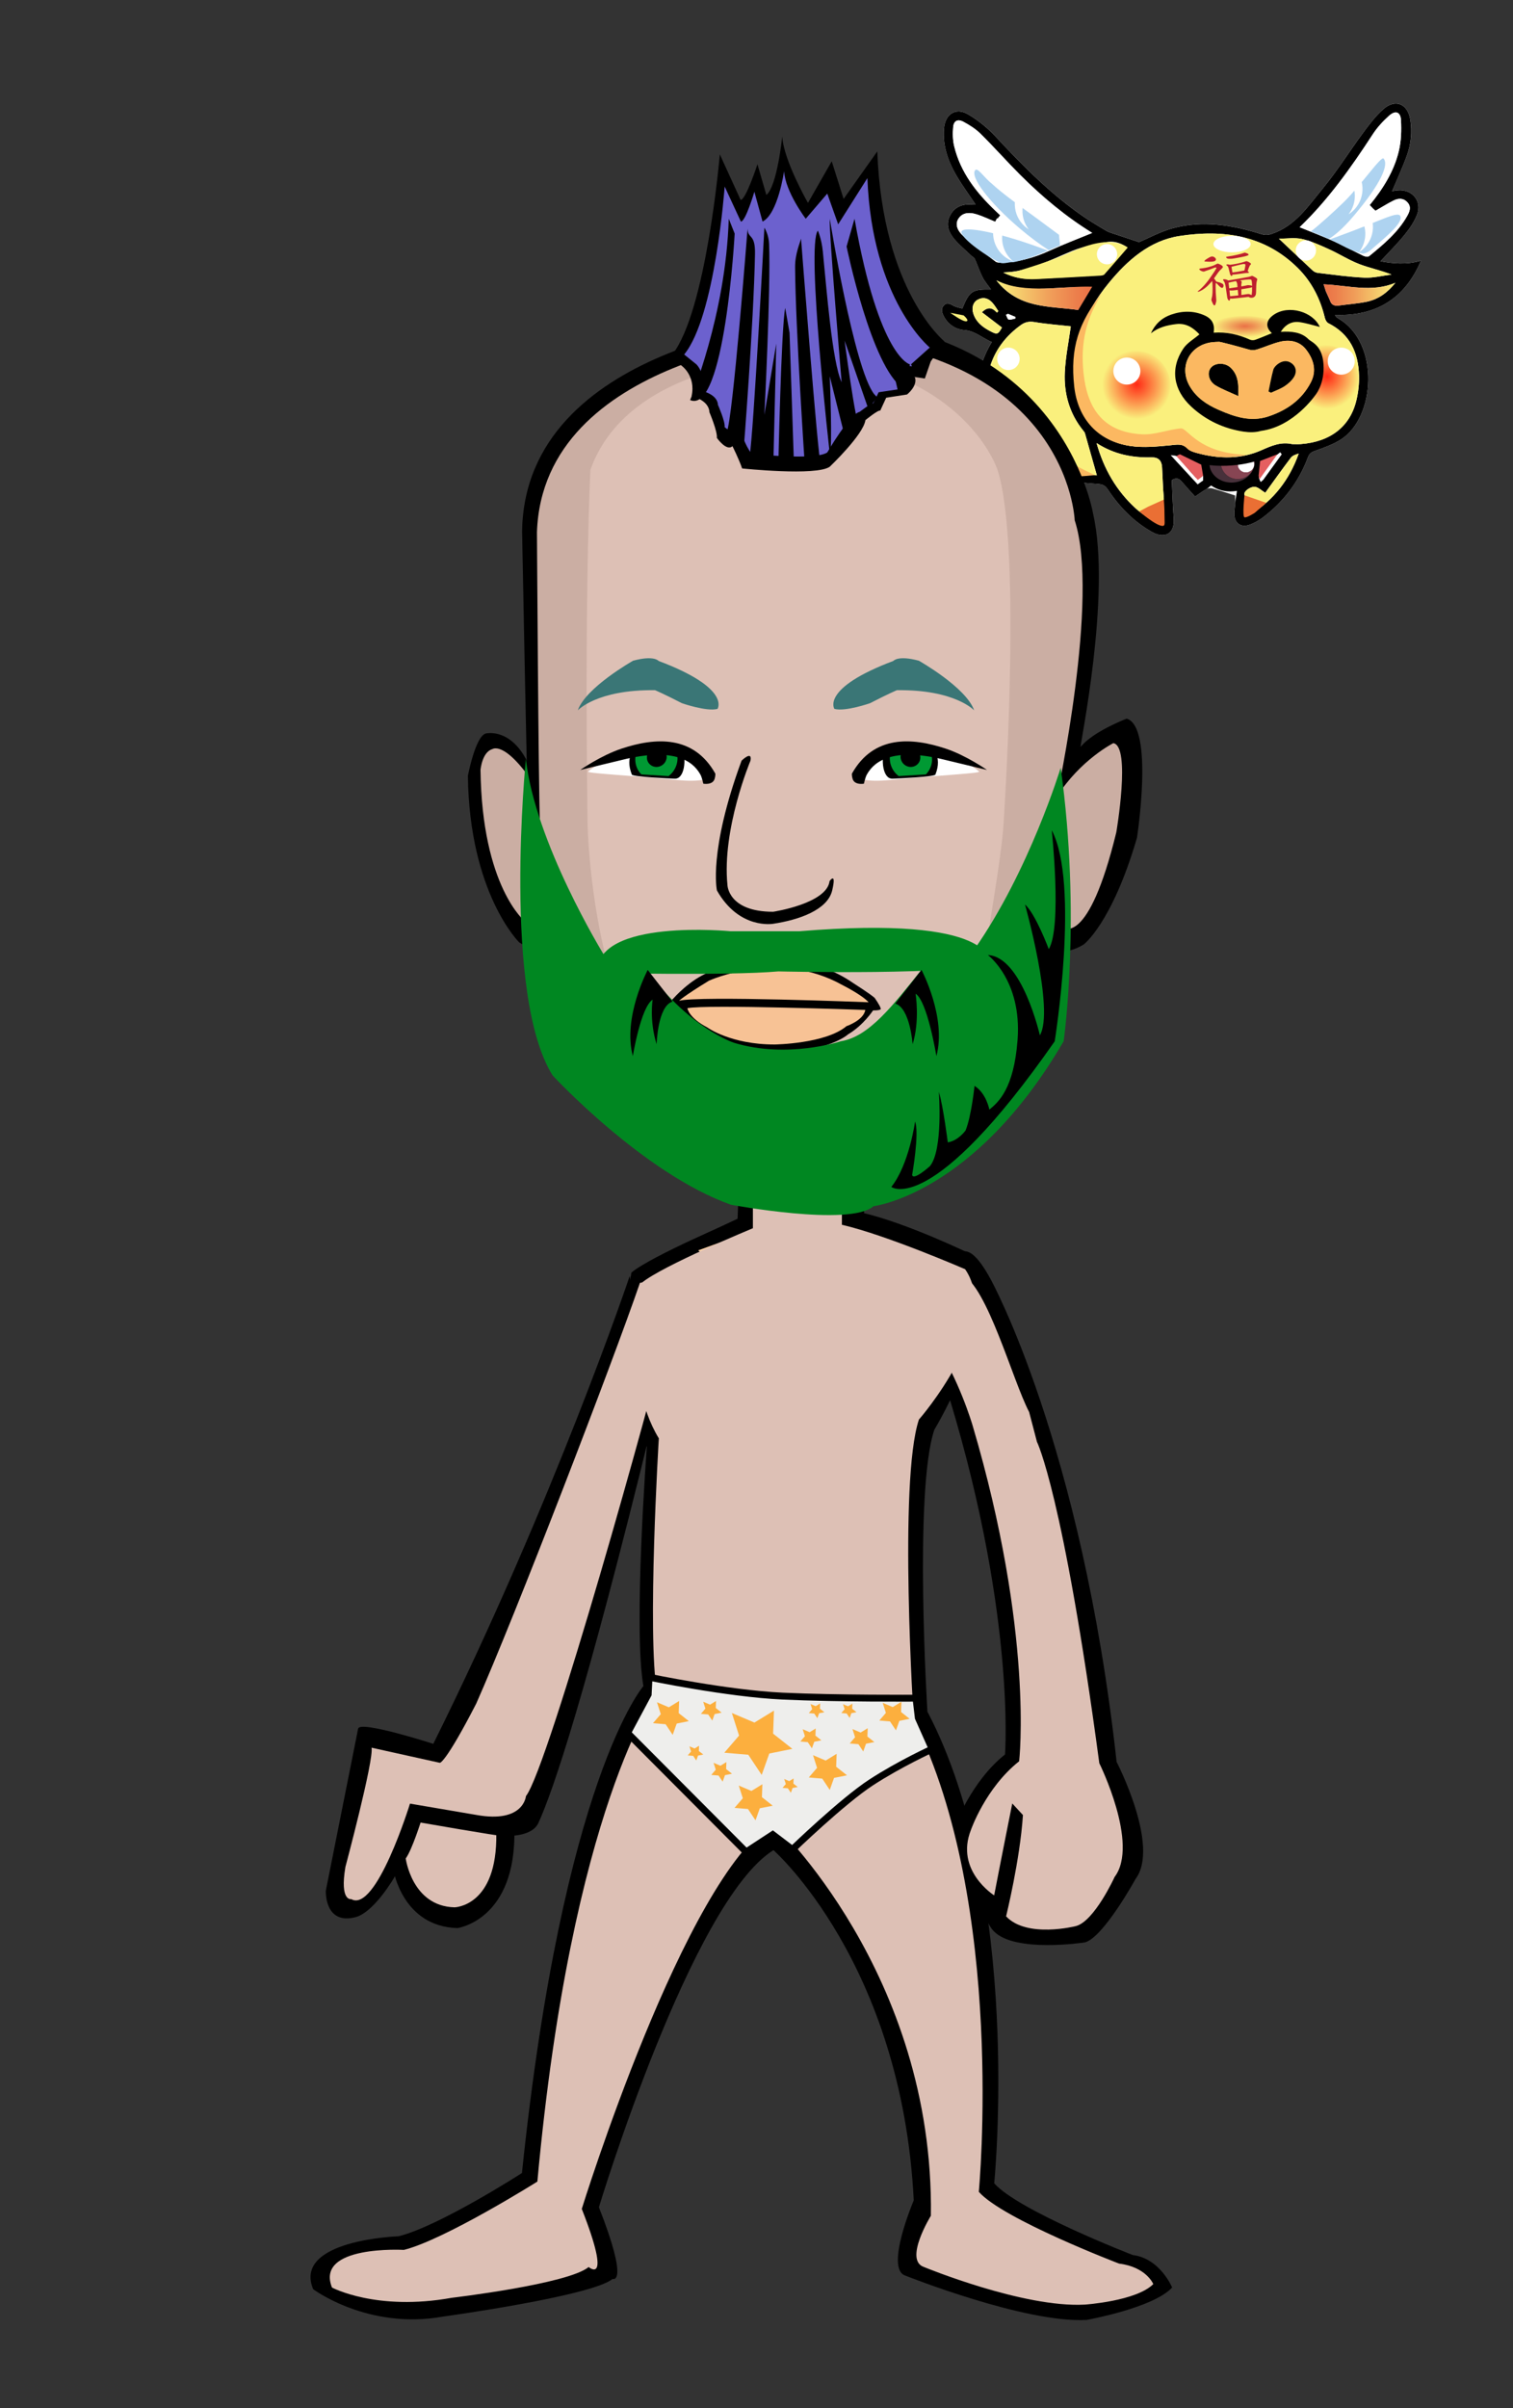 <?xml version="1.0" encoding="utf-8"?><!DOCTYPE svg PUBLIC "-//W3C//DTD SVG 1.1//EN" "http://www.w3.org/Graphics/SVG/1.1/DTD/svg11.dtd"><svg version="1.1" id="Layer_1" xmlns="http://www.w3.org/2000/svg" xmlns:xlink="http://www.w3.org/1999/xlink" x="0px" y="0px"  width="220px" height="350px" viewBox="0 0 220 350" enable-background="new 0 0 220 350" xml:space="preserve"><rect x="0" y="0" width="220" height="350" fill="#333333" stroke="none"/><g xmlns="http://www.w3.org/2000/svg" transform="translate(0, 60)" id="FullBodyTranslator"><g id='palm'><g id="Palm">
	<path d="M60.195,204.737c0,0-1.771,5.541-2.971,7.102c0,0,1.301,8.159,9.291,8.389c0,0,8.568-1.139,8.278-14.379L60.195,204.737z"
		/>
	<path fill="#DDC0B5" d="M61.314,204.397c0,0-1.39,4.461-2.319,5.711c0,0,0.909,6.949,7.101,7.1c0,0,6.239-0.1,6.069-10.74
		L61.314,204.397z"/>
</g></g><g xmlns="http://www.w3.org/2000/svg" transform="translate(-10,10)" id="HeldTranslator"><g id='held'><g id="FlapPig">
	<g>
		<path fill="#FFFFFF" d="M189.591,2.01c0,0.251,0.015,0.714-0.005,1.176c-0.019,0.47-0.096,0.936-0.11,1.404
			c-0.044,1.374,0.904,2.137,2.194,1.684c0.695-0.246,1.374-0.624,1.963-1.071c3.012-2.291,5.229-5.199,6.555-8.752
			c0.212-0.569,0.56-0.759,1.114-0.956c1.259-0.443,2.548-0.91,3.665-1.617c5.036-3.194,5.715-14.012-0.333-17.58
			c-0.146-0.084-0.275-0.198-0.414-0.301c-0.023-0.076-0.046-0.152-0.07-0.228c5.918,0.181,10.1-2.32,12.473-7.885
			c-2.106,0.63-4.091,0.428-5.891,0.085c1.161-1.261,2.407-2.499,3.511-3.851c0.721-0.885,1.399-1.874,1.806-2.93
			c0.754-1.954-0.695-3.703-2.78-3.53c-0.318,0.027-0.635,0.092-0.848,0.124c0.727-1.735,1.521-3.433,2.149-5.187
			c0.596-1.665,0.774-3.414,0.497-5.184c-0.363-2.319-2.145-3.099-3.902-1.567c-1.116,0.973-2.034,2.198-2.922,3.398
			c-1.992,2.693-3.77,5.557-5.896,8.133c-2.118,2.569-4.006,5.484-7.46,6.625c-0.562,0.187-0.961,0.185-1.479,0.023
			c-4.24-1.325-8.551-2.04-12.924-0.842c-1.757,0.484-3.398,1.389-4.864,2.006c-1.403-0.465-2.719-0.896-4.032-1.338
			c-0.234-0.08-0.475-0.162-0.687-0.287c-1.048-0.632-2.108-1.239-3.118-1.924c-4.885-3.317-9.006-7.47-13.001-11.78
			c-1.153-1.243-2.522-2.363-3.979-3.227c-1.808-1.074-3.361-0.09-3.543,2.024c-0.217,2.54,0.604,4.825,1.866,6.958
			c0.836,1.408,1.812,2.734,2.722,4.098c-0.01,0.008-0.033,0.034-0.056,0.034c-0.124-0.001-0.249-0.007-0.373-0.019
			c-1.438-0.129-2.629,0.301-3.3,1.646c-0.652,1.305-0.14,2.472,0.714,3.458c0.733,0.846,1.609,1.571,2.423,2.348
			c0.157,0.15,0.396,0.254,0.478,0.435c0.393,0.883,0.695,1.813,1.132,2.674c0.311,0.617,0.788,1.153,1.233,1.788
			c-2.734-0.053-3.116,0.202-4.179,2.763c-0.4-0.116-0.839-0.183-1.216-0.373c-0.481-0.242-0.938-0.624-1.434-0.114
			c-0.505,0.521-0.306,1.109-0.016,1.652c0.63,1.168,1.702,1.865,2.938,1.96c1.579,0.122,2.639,1.163,4.017,1.747
			c-1.544,2.584-2.296,5.343-2.176,8.277c0.268,6.496,3.052,11.987,7.003,16.973c0.611,0.774,1.476,1.216,2.5,0.913
			c1.039-0.308,1.571-1.128,1.745-2.141c0.225-1.312,0.367-2.641,0.541-3.931c1.986,0.19,3.94,0.405,5.9,0.548
			c0.619,0.044,0.991,0.234,1.35,0.772c1.687,2.537,3.769,4.694,6.442,6.199c1.634,0.919,3.354,0.487,3.15-2.022
			c-0.146-1.84-0.189-3.688-0.278-5.507c0.593-0.398,1.024-0.295,1.438,0.192c0.628,0.738,1.29,1.446,1.948,2.18
			c0.689-0.458,1.162-0.822,1.681-1.1c0.229-0.12,0.57-0.152,0.82-0.082C187.338,1.281,188.388,1.633,189.591,2.01z"/>
		<path fill-rule="evenodd" clip-rule="evenodd" d="M189.862,1.313c-1.203-0.377-2.261-0.636-3.326-0.932
			c-0.249-0.069-0.854,0.565-1.082,0.685c-0.519,0.278-0.991,0.641-1.681,1.1c-0.658-0.734-1.32-1.442-1.948-2.18
			c-0.414-0.487-0.846-0.59-1.438-0.192c0.089,1.819,0.132,3.667,0.278,5.507c0.204,2.51-1.517,2.941-3.15,2.022
			c-2.674-1.505-4.756-3.663-6.442-6.199c-0.358-0.539-0.73-0.729-1.35-0.772c-1.96-0.143-3.914-0.357-5.9-0.548
			c-0.174,1.29-0.316,2.618-0.541,3.931c-0.174,1.013-0.706,1.833-1.745,2.141c-1.024,0.303-1.889-0.139-2.5-0.913
			c-3.951-4.985-6.735-10.477-7.003-16.973c-0.12-2.934,0.632-5.693,2.176-8.277c-1.378-0.584-2.438-1.625-4.017-1.747
			c-1.235-0.095-2.308-0.792-2.938-1.96c-0.29-0.542-0.489-1.13,0.016-1.652c0.496-0.509,0.952-0.127,1.434,0.114
			c0.377,0.19,0.815,0.257,1.216,0.373c1.062-2.561,1.444-2.816,4.179-2.763c-0.445-0.635-0.923-1.171-1.233-1.788
			c-0.437-0.86-0.739-1.791-1.132-2.674c-0.081-0.181-0.32-0.285-0.478-0.435c-0.813-0.777-1.689-1.502-2.423-2.348
			c-0.854-0.986-1.366-2.152-0.714-3.458c0.671-1.345,1.861-1.775,3.3-1.646c0.124,0.012,0.249,0.018,0.373,0.019
			c0.022,0,0.046-0.026,0.056-0.034c-0.91-1.364-1.886-2.69-2.722-4.098c-1.263-2.133-2.083-4.418-1.866-6.958
			c0.182-2.114,1.735-3.098,3.543-2.024c1.456,0.863,2.825,1.984,3.979,3.227c3.995,4.31,8.116,8.463,13.001,11.78
			c1.01,0.685,2.07,1.292,3.118,1.924c0.212,0.125,0.452,0.207,0.687,0.287c1.313,0.441,2.629,0.873,4.032,1.338
			c1.466-0.617,3.107-1.522,4.864-2.006c4.373-1.198,8.684-0.483,12.924,0.842c0.519,0.162,0.917,0.164,1.479-0.023
			c3.454-1.142,5.342-4.057,7.46-6.625c2.126-2.576,3.903-5.44,5.896-8.133c0.888-1.2,1.806-2.425,2.922-3.398
			c1.758-1.532,3.539-0.751,3.902,1.567c0.277,1.77,0.099,3.519-0.497,5.184c-0.629,1.754-1.423,3.452-2.149,5.187
			c0.213-0.032,0.529-0.097,0.848-0.124c2.085-0.173,3.534,1.576,2.78,3.53c-0.406,1.056-1.085,2.045-1.806,2.93
			c-1.104,1.353-2.35,2.59-3.511,3.851c1.8,0.343,3.784,0.544,5.891-0.085c-2.373,5.565-6.555,8.066-12.473,7.885
			c0.024,0.076,0.047,0.152,0.07,0.228c0.139,0.103,0.268,0.217,0.414,0.301c6.048,3.568,5.369,14.385,0.333,17.58
			c-1.117,0.708-2.406,1.174-3.665,1.617c-0.555,0.196-0.902,0.386-1.114,0.956c-1.326,3.554-3.543,6.461-6.555,8.752
			c-0.589,0.447-1.268,0.826-1.963,1.071c-1.29,0.453-2.238-0.31-2.194-1.684c0.015-0.468,0.092-0.935,0.11-1.404
			C189.605,2.724,189.862,1.564,189.862,1.313z M203.379-26.355c0.194,0.655,0.643,0.854,1.29,0.763
			c1.357-0.19,2.734-0.279,4.073-0.556c1.713-0.357,3.058-1.364,4.155-2.755c-3.426,1.459-6.902,0.367-10.433,0.227
			c0.138,0.434,0.231,0.723,0.324,1.012C202.984-27.226,203.18-26.79,203.379-26.355z M197.894-5.449
			c0.407,0,0.816,0.027,1.221-0.003c4.355-0.333,7.232-2.571,8.128-6.433c0.269-1.147,0.401-2.362,0.368-3.54
			c-0.094-3.318-1.317-6.028-4.46-7.598c-0.244-0.124-0.443-0.495-0.511-0.788c-0.667-2.778-1.922-5.248-3.95-7.257
			c-4.837-4.784-10.879-5.604-17.188-4.63c-4.334,0.668-7.564,3.522-10.284,6.837c-3.581,4.359-5.504,9.302-4.877,15.043
			c0.518,4.73,3.482,7.993,8.148,8.652c1.829,0.258,3.745,0.068,5.604-0.11c1.002-0.095,1.871-0.337,2.702,0.512
			c0.363,0.369,0.993,0.527,1.532,0.67c3.088,0.814,6.181,0.818,9.118-0.483C194.906-5.222,196.278-5.822,197.894-5.449z
			 M165.702-22.572c-1.659-0.185-3.476-0.316-5.262-0.615c-0.789-0.133-1.38-0.015-2.003,0.432
			c-4.229,3.04-5.481,7.325-4.989,12.244c0.49,4.901,2.646,9.17,5.441,13.137c0.386,0.545,0.969,0.953,1.65,1.605
			c0.086-0.675,0.13-1.021,0.171-1.349c1.527-0.408,1.526-0.408,1.647-1.97c0.071-0.928,0.147-1.855,0.217-2.744
			c2.393,0.32,4.71,0.629,6.918,0.923c-0.59-2.095-1.153-4.101-1.728-6.102c-0.041-0.145-0.151-0.274-0.247-0.394
			c-2.013-2.483-2.833-5.387-2.684-8.508C164.941-18.141,165.399-20.353,165.702-22.572z M168.816-36.148
			c-3.83-2.359-7.286-5.244-10.481-8.437c-1.95-1.949-3.779-4.021-5.739-5.958c-0.72-0.713-1.619-1.284-2.519-1.766
			c-0.819-0.436-1.391-0.139-1.479,0.771c-0.089,0.917-0.065,1.891,0.147,2.78c0.912,3.796,3.212,6.735,5.972,9.369
			c0.239,0.228,0.482,0.453,0.724,0.681c-0.296,0.377-0.525,0.668-0.736,0.936c-0.915-0.373-1.759-0.784-2.646-1.063
			c-1.31-0.413-2.195-0.164-2.703,0.632c-0.431,0.675-0.312,1.569,0.709,2.495c1.479,1.337,3.103,2.52,4.699,3.722
			c0.233,0.179,0.653,0.16,0.983,0.148c2.418-0.074,4.679-0.731,6.875-1.735C164.634-34.495,166.71-35.278,168.816-36.148z
			 M198.981-36.976c1.731,0.706,3.421,1.345,5.066,2.083c1.428,0.637,2.799,1.404,4.211,2.078c0.239,0.114,0.675,0.164,0.842,0.027
			c2.085-1.711,4.174-3.433,5.521-5.838c0.337-0.6,0.626-1.271,0.067-1.923c-0.592-0.691-1.338-0.663-2.057-0.307
			c-0.888,0.441-1.73,0.976-2.62,1.486c-0.104-0.091-0.25-0.208-0.384-0.339c-0.151-0.148-0.29-0.308-0.463-0.491
			c1.932-2.359,3.521-4.888,4.226-7.82c0.352-1.458,0.399-3.029,0.316-4.537c-0.064-1.199-0.814-1.444-1.727-0.622
			c-0.874,0.788-1.707,1.68-2.348,2.664C206.465-45.646,203.11-40.934,198.981-36.976z M169.446-5.605
			c1.077,3.83,2.912,6.941,5.678,9.483c0.549,0.505,1.178,0.929,1.802,1.341c0.198,0.13,0.501,0.097,0.756,0.139
			c-0.026-0.259-0.009-0.533-0.088-0.774c-0.093-0.279-0.271-0.531-0.441-0.845c0.492-0.127,0.88-0.263,1.278-0.325
			c0.651-0.103,0.852-0.417,0.79-1.094c-0.137-1.465-0.161-2.942-0.25-4.41c-0.062-1.003-0.561-1.462-1.545-1.437
			C174.642-3.459,171.999-3.958,169.446-5.605z M173.852-34.07c-0.617-0.443-1.676-0.958-2.81-0.761
			c-1.741,0.302-3.519,0.641-5.144,1.301c-3.235,1.317-6.316,3.044-9.957,3.117c1.435,0.795,2.959,1.024,4.528,0.947
			c3.124-0.148,6.25-0.327,9.37-0.521c0.276-0.015,0.616-0.16,0.795-0.359C171.722-31.561,172.768-32.809,173.852-34.07z
			 M195.964-35.309c1.744,1.648,3.318,3.145,4.908,4.62c0.188,0.177,0.472,0.314,0.725,0.345c2.269,0.263,4.534,0.6,6.811,0.7
			c1.301,0.057,2.618-0.289,3.927-0.453c-1.613-0.635-3.211-0.947-4.709-1.528c-1.507-0.582-2.893-1.479-4.371-2.146
			c-1.277-0.579-2.577-1.183-3.932-1.49C198.248-35.501,197.075-35.309,195.964-35.309z M167.073-28.227
			c-4.062-0.161-8.114,1.058-12.191-1.031c3.25,4.185,7.759,3.708,11.909,4.312c0.017-0.081,0.033-0.162,0.052-0.242
			c-0.174,0-0.349,0.01-0.521-0.001 M191.54,4.462c0.119,0.089,0.238,0.179,0.358,0.271c3.317-2.082,5.6-5.025,6.943-8.807
			c-0.453,0.121-0.909,0.29-1.157,0.617c-1.261,1.663-2.468,3.363-3.708,5.073c-0.569-0.343-1.036-0.832-1.53-0.862
			c-0.462-0.028-1.104,0.321-1.389,0.708c-0.324,0.445,0.014,0.852,0.612,0.951c0.39,0.062,0.762,0.215,1.135,0.327
			C192.366,3.338,191.954,3.901,191.54,4.462z M154.971-24.562c0.065-0.077,0.133-0.15,0.197-0.225
			c-0.299-0.423-0.557-0.885-0.908-1.258c-0.594-0.63-1.319-0.832-2.122-0.383c-0.663,0.37-0.893,1.186-0.589,2.073
			c0.401,1.172,1.301,1.88,2.347,2.437c1.103,0.59,1.201,0.558,1.793-0.478c-0.971-0.738-1.931-1.473-2.91-2.222
			C153.7-25.519,154.351-25.226,154.971-24.562z M183.858-0.585c-0.836-0.891-1.774-1.936-2.768-2.92
			c-0.23-0.231-0.649-0.267-0.85-0.343c1.29,1.397,2.588,2.805,3.906,4.23c0.295-0.213,0.545-0.391,0.794-0.568
			c0.001-0.091,0.003-0.559,0.005-0.652C184.655-0.871,184.365-0.528,183.858-0.585z M196.355-3.967
			c-0.07-0.093-0.139-0.188-0.209-0.281c-0.29,0.246-0.633,0.451-0.86,0.746c-0.612,0.784-1.166,1.611-1.765,2.407
			c-0.121,0.162-0.482,0.25-0.481,0.37c0.004,0.254,0.173,0.506,0.272,0.759c0.119-0.095,0.237-0.192,0.354-0.289
			C194.562-1.493,195.461-2.73,196.355-3.967z M189.862-2.222c0.249,0.81,0.646,1.204,1.35,0.962
			c0.555-0.19,0.816-0.618,0.519-1.267C191.125-2.427,190.551-2.332,189.862-2.222z M156.563-24.406
			c-0.097,0.052-0.194,0.103-0.291,0.154c0.131,0.242,0.221,0.647,0.399,0.691c0.299,0.07,0.652-0.087,0.984-0.149
			c-0.008-0.083-0.018-0.167-0.025-0.249C157.275-24.109,156.92-24.258,156.563-24.406z"/>
		<path fill-rule="evenodd" clip-rule="evenodd" fill="#FAF07D" d="M197.894-5.449c-1.615-0.373-2.987,0.227-4.448,0.872
			c-2.938,1.302-6.03,1.298-9.118,0.483c-0.539-0.143-1.169-0.301-1.532-0.67c-0.831-0.849-1.7-0.607-2.702-0.512
			c-1.859,0.179-3.775,0.369-5.604,0.11c-4.666-0.659-7.631-3.921-8.148-8.652c-0.627-5.741,1.296-10.684,4.877-15.043
			c2.72-3.314,5.95-6.168,10.284-6.837c6.31-0.974,12.352-0.154,17.188,4.63c2.028,2.009,3.283,4.479,3.95,7.257
			c0.067,0.293,0.267,0.664,0.511,0.788c3.143,1.569,4.366,4.279,4.46,7.598c0.033,1.178-0.1,2.392-0.368,3.54
			c-0.896,3.862-3.772,6.1-8.128,6.433C198.71-5.422,198.301-5.449,197.894-5.449z"/>
		<g>
			<path fill-rule="evenodd" clip-rule="evenodd" fill="#FCB861" d="M181.686-7.74c-1.858,0.179-3.759,0.959-5.604,0.864
				c-5.966-0.309-8.009-4.112-8.525-8.842c-0.498-4.568,0.433-8.068,2.714-11.734c-3.425,4.287-4.686,8.006-4.073,13.616
				c0.518,4.73,3.48,7.996,8.149,8.654c1.828,0.257,3.745,0.067,5.604-0.11c1.001-0.097,1.87-0.337,2.702,0.51
				c0.363,0.369,0.993,0.527,1.532,0.668c2.377,0.629,4.757,0.772,7.067,0.212C184.185-4.115,182.688-7.837,181.686-7.74z"/>
		</g>
		<path fill-rule="evenodd" clip-rule="evenodd" fill="#FAF07D" d="M165.702-22.572c-0.303,2.219-0.761,4.431-0.867,6.661
			c-0.149,3.121,0.671,6.024,2.684,8.508c0.096,0.12,0.206,0.249,0.247,0.394c0.574,2.001,1.138,4.007,1.728,6.102
			c-2.208-0.293-4.525-0.603-6.918-0.923c-0.069,0.889-0.146,1.815-0.217,2.744c-0.121,1.562-0.12,1.562-1.647,1.97
			c-0.041,0.327-0.074,0.778-0.16,1.454c-0.78-0.343-1.275-1.165-1.661-1.71c-2.796-3.967-4.951-8.236-5.441-13.137
			c-0.492-4.918,0.76-9.204,4.989-12.244c0.623-0.447,1.214-0.565,2.003-0.432C162.227-22.888,164.043-22.757,165.702-22.572z"/>
		<path fill-rule="evenodd" clip-rule="evenodd" fill="#FFFFFF" d="M168.816-36.148c-2.106,0.87-4.183,1.654-6.194,2.575
			c-2.196,1.004-4.457,1.661-6.875,1.735c-0.33,0.011-0.75,0.031-0.983-0.148c-1.597-1.202-3.221-2.384-4.699-3.722
			c-1.021-0.925-1.14-1.819-0.709-2.495c0.508-0.795,1.394-1.045,2.703-0.632c0.888,0.28,1.731,0.691,2.646,1.063
			c0.211-0.268,0.44-0.559,0.736-0.936c-0.241-0.228-0.484-0.453-0.724-0.681c-2.76-2.634-5.06-5.573-5.972-9.369
			c-0.213-0.889-0.236-1.863-0.147-2.78c0.088-0.91,0.659-1.207,1.479-0.771c0.899,0.481,1.799,1.052,2.519,1.766
			c1.96,1.937,3.789,4.009,5.739,5.958C161.53-41.392,164.986-38.507,168.816-36.148z"/>
		<path fill-rule="evenodd" clip-rule="evenodd" fill="#FFFFFF" d="M198.981-36.976c4.129-3.958,7.483-8.671,10.651-13.538
			c0.641-0.984,1.474-1.876,2.348-2.664c0.912-0.822,1.662-0.577,1.727,0.622c0.083,1.507,0.035,3.079-0.316,4.537
			c-0.704,2.932-2.294,5.46-4.226,7.82c0.173,0.183,0.312,0.342,0.463,0.491c0.134,0.131,0.28,0.248,0.384,0.339
			c0.89-0.51,1.732-1.045,2.62-1.486c0.719-0.356,1.465-0.385,2.057,0.307c0.559,0.652,0.27,1.324-0.067,1.923
			c-1.347,2.405-3.436,4.127-5.521,5.838c-0.167,0.137-0.603,0.087-0.842-0.027c-1.412-0.674-2.783-1.44-4.211-2.078
			C202.402-35.63,200.713-36.27,198.981-36.976z"/>
		<path fill-rule="evenodd" clip-rule="evenodd" fill="#FAF07D" d="M169.446-5.605c2.553,1.647,5.195,2.146,7.979,2.078
			c0.984-0.025,1.482,0.434,1.545,1.437c0.089,1.468,0.113,2.945,0.25,4.41c0.062,0.677-0.139,0.991-0.79,1.094
			c-0.398,0.062-0.786,0.198-1.278,0.325c0.17,0.314,0.349,0.565,0.441,0.845c0.079,0.242,0.062,0.516,0.088,0.774
			c-0.255-0.042-0.558-0.009-0.756-0.139c-0.624-0.412-1.253-0.836-1.802-1.341C172.358,1.336,170.523-1.775,169.446-5.605z"/>
		<path fill-rule="evenodd" clip-rule="evenodd" fill="#FAF07D" d="M195.964-35.309c1.111,0,2.284-0.192,3.358,0.047
			c1.354,0.307,2.654,0.912,3.932,1.49c1.479,0.667,2.864,1.564,4.371,2.146c1.498,0.581,3.096,0.893,4.709,1.528
			c-1.309,0.164-2.626,0.51-3.927,0.453c-2.276-0.101-4.542-0.438-6.811-0.7c-0.253-0.031-0.536-0.167-0.725-0.345
			C199.282-32.164,197.708-33.661,195.964-35.309z"/>
		<linearGradient id="SVGID_1_" gradientUnits="userSpaceOnUse" x1="154.882" y1="-27.102" x2="168.816" y2="-27.102">
			<stop  offset="0" style="stop-color:#FAF07D"/>
			<stop  offset="0.202" style="stop-color:#F6D16F"/>
			<stop  offset="0.57" style="stop-color:#F09D59"/>
			<stop  offset="0.847" style="stop-color:#EC7D4B"/>
			<stop  offset="1" style="stop-color:#EA7146"/>
		</linearGradient>
		<path fill-rule="evenodd" clip-rule="evenodd" fill="url(#SVGID_1_)" d="M166.791-24.946c-4.15-0.604-8.659-0.127-11.909-4.312
			c4.077,2.089,9.875,0.767,13.935,0.929"/>
		<linearGradient id="SVGID_2_" gradientUnits="userSpaceOnUse" x1="212.898" y1="-27.236" x2="202.465" y2="-27.236">
			<stop  offset="0" style="stop-color:#FAF07D"/>
			<stop  offset="0.202" style="stop-color:#F6D16F"/>
			<stop  offset="0.57" style="stop-color:#F09D59"/>
			<stop  offset="0.847" style="stop-color:#EC7D4B"/>
			<stop  offset="1" style="stop-color:#EA7146"/>
		</linearGradient>
		<path fill-rule="evenodd" clip-rule="evenodd" fill="url(#SVGID_2_)" d="M202.789-27.664c-0.093-0.29-0.187-0.579-0.324-1.012
			c3.53,0.141,7.007,1.233,10.433-0.227c-1.098,1.391-2.442,2.397-4.155,2.755c-1.339,0.276-2.716,0.365-4.073,0.556
			c-0.647,0.091-1.096-0.108-1.292-0.757L202.789-27.664z"/>
		<path fill-rule="evenodd" clip-rule="evenodd" fill="#FAF07D" d="M191.54,4.462c0.414-0.562,0.826-1.125,1.265-1.722
			c-0.373-0.112-0.745-0.265-1.135-0.327c-0.599-0.099-0.937-0.506-0.612-0.951c0.284-0.387,0.927-0.736,1.389-0.708
			c0.494,0.03,0.961,0.52,1.53,0.862c1.24-1.709,2.447-3.41,3.708-5.073c0.248-0.328,0.704-0.497,1.157-0.617
			c-1.344,3.781-3.626,6.725-6.943,8.807C191.778,4.641,191.659,4.552,191.54,4.462z"/>
		<path fill-rule="evenodd" clip-rule="evenodd" fill="#FAF07D" d="M154.971-24.562c-0.62-0.664-1.271-0.957-2.192-0.055
			c0.979,0.749,1.939,1.484,2.91,2.222c-0.592,1.035-0.69,1.067-1.793,0.478c-1.046-0.557-1.945-1.265-2.347-2.437
			c-0.304-0.887-0.074-1.703,0.589-2.073c0.803-0.449,1.528-0.247,2.122,0.383c0.352,0.373,0.609,0.835,0.908,1.258
			C155.104-24.712,155.036-24.639,154.971-24.562z"/>
		<path fill-rule="evenodd" clip-rule="evenodd" fill="#FFFFFF" d="M183.858-0.585c0.507,0.057,0.797,0.091,1.088,0.124
			c-0.002,0.091-0.004,0.184-0.005,0.275c-0.249,0.177-0.499,0.354-0.794,0.568c-1.318-1.425-2.616-2.833-3.906-4.23
			c0.2,0.076,0.702-0.011,0.934,0.217C182.169-2.643,183.022-1.476,183.858-0.585z"/>
		<path fill-rule="evenodd" clip-rule="evenodd" fill="#FFFFFF" d="M196.355-3.967c-0.895,1.237-1.793,2.474-2.688,3.711
			c-0.117,0.097-0.235,0.194-0.354,0.289c-0.1-0.253-0.269-0.504-0.272-0.759c-0.001-0.12,0.36-0.208,0.481-0.37
			c0.599-0.795,1.152-1.623,1.765-2.407c0.228-0.295,0.57-0.5,0.86-0.746C196.217-4.155,196.285-4.06,196.355-3.967z"/>
		<path fill-rule="evenodd" clip-rule="evenodd" fill="#FFFFFF" d="M189.862-2.222c0.688-0.11,1.263-0.206,1.868-0.305
			c0.298,0.649,0.036,1.077-0.519,1.267C190.508-1.018,190.111-1.412,189.862-2.222z"/>
		<path fill-rule="evenodd" clip-rule="evenodd" fill="#FFFFFF" d="M157.631-23.959c0.008,0.082,0.018,0.166,0.025,0.249
			c-0.332,0.062-0.686,0.219-0.984,0.149c-0.179-0.044-0.269-0.449-0.399-0.691"/>
		<path fill-rule="evenodd" clip-rule="evenodd" fill="#FAF07D" d="M189.508-28.134c0.465,0.093,0.877,0.177,1.289,0.261
			c-0.098,0.158-0.174,0.425-0.303,0.453C190.075-27.325,189.529-27.114,189.508-28.134z"/>
		<path fill-rule="evenodd" clip-rule="evenodd" d="M190.047-12.432c-1.17-0.541-2.242-0.948-3.228-1.513
			c-1.062-0.607-1.36-1.876-0.739-2.624c0.614-0.74,2.062-0.765,2.877,0.019C190.076-15.475,190.118-14.082,190.047-12.432z"/>
		<path fill-rule="evenodd" clip-rule="evenodd" fill="#FAF07D" d="M155.859-30.368c0.929-0.11,1.656-0.093,2.318-0.296
			c1.934-0.598,3.873-1.201,5.747-1.955c2.319-0.932,4.543-2.12,7.122-2.203c1.203-0.04,2.264,0.335,2.937,0.795
			c-1.118,1.295-2.248,2.616-3.401,3.912c-0.117,0.133-0.393,0.165-0.599,0.179c-3.121,0.177-6.244,0.357-9.37,0.512
			C159.039-29.348,157.516-29.587,155.859-30.368z"/>
		<radialGradient id="SVGID_5_" cx="175.311" cy="-14.129" r="5.038" gradientUnits="userSpaceOnUse">
			<stop  offset="0" style="stop-color:#FF2A15"/>
			<stop  offset="1" style="stop-color:#FAF07D"/>
		</radialGradient>
		<circle fill="url(#SVGID_5_)" cx="175.151" cy="-13.968" r="5.035"/>
		<radialGradient id="SVGID_6_" cx="202.955" cy="-15.271" r="4.698" gradientUnits="userSpaceOnUse">
			<stop  offset="0" style="stop-color:#FF2A15"/>
			<stop  offset="1" style="stop-color:#FAF07D"/>
		</radialGradient>
		<circle fill="url(#SVGID_6_)" cx="202.805" cy="-15.121" r="4.695"/>
		
			<radialGradient id="SVGID_7_" cx="191.026" cy="111.117" r="4.697" gradientTransform="matrix(1 0 0 0.338 0 -60.143)" gradientUnits="userSpaceOnUse">
			<stop  offset="0" style="stop-color:#EA7146"/>
			<stop  offset="0.279" style="stop-color:#EE9154"/>
			<stop  offset="0.889" style="stop-color:#F8E176"/>
			<stop  offset="1" style="stop-color:#FAF07D"/>
		</radialGradient>
		<ellipse fill="url(#SVGID_7_)" cx="190.876" cy="-22.513" rx="4.694" ry="1.589"/>
		<circle fill-rule="evenodd" clip-rule="evenodd" fill="#FFFFFF" cx="173.852" cy="-16.068" r="1.967"/>
		<circle fill-rule="evenodd" clip-rule="evenodd" fill="#FFFFFF" cx="156.63" cy="-17.846" r="1.632"/>
		<path fill-rule="evenodd" clip-rule="evenodd" fill="#FFFFFF" d="M201.361-33.593c0,0.814-0.66,1.475-1.476,1.475
			c-0.812,0-1.474-0.66-1.474-1.475c0-0.814,0.662-1.473,1.474-1.473C200.701-35.066,201.361-34.407,201.361-33.593z"/>
		<ellipse fill-rule="evenodd" clip-rule="evenodd" fill="#FFFFFF" cx="189.147" cy="-34.527" rx="2.707" ry="1.204"/>
		<circle fill-rule="evenodd" clip-rule="evenodd" fill="#FFFFFF" cx="170.968" cy="-33.055" r="1.475"/>
		<path fill-rule="evenodd" clip-rule="evenodd" d="M187.219-20.319c-0.312,0.017-0.628,0.017-0.938,0.053
			c-3.319,0.39-4.942,3.598-3.258,6.446c0.971,1.642,2.46,2.633,4.177,3.383c2.34,1.024,4.683,1.816,7.266,0.948
			c2.655-0.891,4.821-2.403,6.139-4.93c0.89-1.705,0.417-3.33-0.67-4.75c-0.956-1.248-2.37-1.513-3.829-1.159
			c-1.144,0.278-2.232,0.782-3.364,1.13c-0.337,0.104-0.757,0.116-1.095,0.017C190.187-19.605,187.245-20.396,187.219-20.319z
			 M201.24-12.55c0,0-3.133,4.565-7.901,5.178c-0.776,0.234-1.686,0.228-2.498,0.106c-2.89-0.434-5.458-1.633-7.608-3.619
			c-2.643-2.439-3.112-5.558-1.171-8.454c0.561-0.835,1.548-1.385,2.347-2.068c-0.844-0.879-1.867-1.671-3.396-1.486
			c-1.34,0.16-2.582,0.472-3.664,1.336c0.592-1.315,1.564-2.234,2.927-2.712c1.624-0.568,3.267-0.599,4.858,0.103
			c1.126,0.495,1.536,1.328,1.336,2.515c1.854-0.131,3.602,0.261,5.282,1.019c0.221,0.099,0.547,0.103,0.776,0.017
			c0.816-0.291,1.611-0.637,2.411-0.964c-0.988-0.893-0.871-1.909,0.315-2.702c2.155-1.442,5.654-0.42,6.655,1.798
			c-0.889-0.219-1.872-0.533-2.879-0.689c-1.148-0.179-2.084,0.286-2.801,1.395c1.48-0.084,2.971,0.017,4.014,1.063
			c0.482,0.485,2.221,0.919,2.221,4.2C202.465-13.951,201.24-12.55,201.24-12.55z"/>
		<path fill-rule="evenodd" clip-rule="evenodd" fill="#FBB861" d="M191.646-19.18c0.338,0.099,0.758,0.088,1.095-0.017
			c1.132-0.348,2.221-0.853,3.364-1.13c1.459-0.354,2.873-0.089,3.829,1.159c1.087,1.419,1.56,3.044,0.67,4.75
			c-1.317,2.526-3.483,4.039-6.139,4.93c-2.583,0.868-4.926,0.076-7.266-0.948c-1.717-0.75-3.206-1.741-4.177-3.383
			c-1.685-2.848-0.062-6.057,3.258-6.446c0.311-0.036,0.627-0.036,0.938-0.053C187.245-20.396,190.187-19.605,191.646-19.18z
			 M190.047-12.432c0.071-1.65,0.029-3.042-1.09-4.118c-0.815-0.784-2.263-0.759-2.877-0.019c-0.621,0.748-0.323,2.017,0.739,2.624
			C187.805-13.38,188.877-12.973,190.047-12.432z M194.456-13.107c0.116,0.062,0.233,0.125,0.349,0.186
			c0.67-0.315,1.388-0.561,1.997-0.966c0.526-0.35,1.045-0.815,1.366-1.347c0.391-0.655,0.34-1.423-0.333-1.947
			c-0.654-0.506-1.373-0.38-2.002,0.071c-0.29,0.209-0.6,0.531-0.688,0.859C194.86-15.218,194.677-14.158,194.456-13.107z"/>
		<circle fill-rule="evenodd" clip-rule="evenodd" fill="#FFFFFF" cx="205.026" cy="-17.509" r="1.966"/>
		<path fill-rule="evenodd" clip-rule="evenodd" d="M194.456-13.107c0.221-1.051,0.404-2.11,0.688-3.144
			c0.089-0.329,0.398-0.65,0.688-0.859c0.629-0.451,1.348-0.577,2.002-0.071c0.673,0.523,0.724,1.292,0.333,1.947
			c-0.321,0.532-0.84,0.997-1.366,1.347c-0.609,0.405-1.327,0.651-1.997,0.966C194.689-12.982,194.572-13.045,194.456-13.107z"/>
		<path fill="#EA6F34" d="M190.957,1.989l3.156,1.092l-1.654,1.444c0,0-1.159,0.755-1.502,0.66
			C190.613,5.092,190.957,1.989,190.957,1.989z"/>
		<path fill="#EA6F34" d="M176.926,3.65l2.304-1.039c0,0,0.104,1.242,0.095,2.23c-0.008,0.987,0.13,1.522-0.188,1.585
			c-0.878,0.173-3.477-2.097-3.477-2.097L176.926,3.65z"/>
		<path fill="#EA6F34" d="M162.238,1.945c0,0-0.486,3.037-0.942,2.833c-0.891,0.009-1.878-1.412-1.878-1.412L162.238,1.945z"/>
		<path fill-rule="evenodd" clip-rule="evenodd" fill="#FBB861" d="M162.568-1.792v-4.704c0,0,1.716,2.493,2.728,3.387
			c1.013,0.894,3.951,2.164,3.951,2.164c-2.671,0.236-2.636,0.24-4.139,0C163.628-1.181,162.568-1.792,162.568-1.792z"/>
		<path fill-rule="evenodd" clip-rule="evenodd" fill="#FAF07D" d="M148.173-24.54l1.944,0.377c0,0,0.932,0.803,0.376,0.862
			C149.939-23.242,148.173-24.54,148.173-24.54z"/>
		<g>
			<path d="M192.396-2.424c-0.001,0.01-0.004,0.018-0.004,0.027c-0.013,0.07-0.026,0.139-0.045,0.207
				c-0.014,0.049-0.027,0.101-0.042,0.152c-0.004,0.01-0.006,0.015-0.009,0.023c-0.366,1.138-1.51,2.024-2.93,2.139
				c-1.784,0.145-3.332-0.98-3.501-2.521c-0.423-0.049-0.824-0.116-1.198-0.198c-0.034,0.229-0.043,0.461-0.024,0.698
				c0.163,2.021,2.259,3.5,4.68,3.306c2.421-0.196,4.252-1.993,4.089-4.011c-0.018-0.21-0.057-0.414-0.112-0.609
				c-0.278,0.103-0.572,0.198-0.881,0.286C192.43-2.755,192.422-2.587,192.396-2.424z"/>
			<path fill="#48313B" d="M189.367,0.124c1.42-0.114,2.563-1.001,2.93-2.139c-0.306,0.885-1.125,1.555-2.138,1.635
				c-1.257,0.102-2.364-0.737-2.604-1.915c-0.59-0.006-1.158-0.04-1.689-0.103C186.035-0.856,187.583,0.269,189.367,0.124z"/>
			<path fill="#48313B" d="M192.396-2.424c-0.001,0.01-0.004,0.018-0.004,0.027C192.393-2.406,192.396-2.414,192.396-2.424z"/>
			<path fill="#48313B" d="M192.348-2.19c-0.014,0.049-0.026,0.103-0.042,0.152C192.32-2.089,192.334-2.141,192.348-2.19z"/>
			<path fill="#874553" d="M192.396-2.424c0.025-0.164,0.033-0.331,0.022-0.502c0,0,0,0-0.001,0
				C192.427-2.755,192.421-2.587,192.396-2.424z"/>
			<path fill="#874553" d="M192.393-2.397c-0.013,0.07-0.027,0.137-0.045,0.207C192.366-2.258,192.38-2.327,192.393-2.397z"/>
			<path fill="#874553" d="M192.306-2.038c-0.004,0.01-0.006,0.015-0.009,0.023C192.3-2.022,192.302-2.028,192.306-2.038z"/>
			<path fill="#874553" d="M192.311-2.896c0.031,0.091,0.053,0.185,0.061,0.285c0.053,0.64-0.439,1.201-1.096,1.254
				c-0.655,0.053-1.229-0.424-1.281-1.063c0-0.007,0-0.013,0-0.019c-0.271,0.035-0.546,0.062-0.827,0.085
				c-0.553,0.044-1.092,0.063-1.611,0.059c0.239,1.178,1.347,2.017,2.604,1.915c1.013-0.08,1.832-0.75,2.138-1.635
				c0.003-0.008,0.005-0.013,0.009-0.023c0.016-0.049,0.028-0.103,0.042-0.152c0.018-0.07,0.032-0.137,0.045-0.207
				c0-0.009,0.003-0.017,0.004-0.027c0.024-0.164,0.03-0.331,0.021-0.502C192.382-2.915,192.345-2.905,192.311-2.896z"/>
			<path fill="#FFFFFF" d="M191.275-1.356c0.656-0.053,1.148-0.614,1.096-1.254c-0.008-0.101-0.029-0.194-0.061-0.285
				c-0.711,0.196-1.489,0.352-2.316,0.457c0,0.006,0,0.012,0,0.019C190.046-1.781,190.62-1.303,191.275-1.356z"/>
			<path fill="#FFFFFF" d="M192.419-2.926c0-0.015,0-0.029,0-0.044c-0.001-0.003-0.001-0.009-0.003-0.015
				C192.419-2.964,192.418-2.945,192.419-2.926C192.419-2.926,192.419-2.926,192.419-2.926z"/>
		</g>
		<polygon fill-rule="evenodd" clip-rule="evenodd" fill="#E55F60" points="181.04,-3.723 184.168,-0.241 184.946,-0.839 
			184.668,-2.468 181.563,-3.975 		"/>
		<path fill-rule="evenodd" clip-rule="evenodd" fill="#E55F60" d="M193.23-3.002c0.156-0.063,2.509-0.973,2.509-0.973l-2.6,3.629
			l-0.13-0.493L193.23-3.002z"/>
		<g>
			<path fill="#AED3F0" d="M163.981-35.878c-1.065-0.771-2.225-1.655-3.468-2.561c-2.816-2.043-4.992-3.653-6.199-4.779
				c-1.256-0.996-2.147-2.479-2.509-2.057c-0.808,0.951,2.051,4.713,6.387,8.404c1.503,1.278,2.984,2.38,4.313,3.237
				c0.543-0.236,1.085-0.474,1.63-0.708L163.981-35.878z"/>
			<path fill="#AED3F0" d="M160.859-34.135c-5.79-2.089-10.738-3.077-11.051-2.208c-0.223,0.617,2.187,2.708,5.418,4.453
				c0.674,0.361,1.355-0.057,2.124,0c1.747-0.335,3.389-0.984,5.013-1.684C161.874-33.762,161.372-33.95,160.859-34.135z"/>
		</g>
		<g>
			<path fill="#AED3F0" d="M200.608-36.369c1.065-0.771,3.69-3.175,4.786-4.254c2.602-2.56,5.431-6.753,5.792-6.329
				c0.809,0.948-0.513,3.77-4.195,8.147c-1.27,1.511-2.449,2.695-3.778,3.549c-0.543-0.235-1.086-0.472-1.629-0.708L200.608-36.369z
				"/>
			<path fill="#AED3F0" d="M204.858-35.754c5.791-2.087,8.461-3.676,8.774-2.807c0.223,0.617-0.549,1.715-3.481,4.173
				c-0.587,0.491-1.202,1.197-1.973,1.254c-1.747-0.333-3.198-1.359-4.824-2.059C203.845-35.383,204.346-35.57,204.858-35.754z"/>
		</g>
		<path fill="#FFFFFF" d="M206.979-45.487c1.626,1.785,1.494,4.553-0.291,6.178c-0.19,0.173-0.393,0.325-0.603,0.458
			c1.281-1.648,1.233-4.026-0.22-5.625L206.979-45.487z"/>
		<path fill="#FFFFFF" d="M208.5-39.977c1.625,1.787,1.494,4.556-0.293,6.18c-0.19,0.173-0.391,0.323-0.602,0.457
			c1.282-1.647,1.234-4.028-0.22-5.624L208.5-39.977z"/>
		<path fill="#FFFFFF" d="M158.695-43.295c-1.625,1.787-1.494,4.554,0.293,6.178c0.19,0.173,0.392,0.326,0.601,0.459
			c-1.281-1.648-1.232-4.027,0.221-5.625L158.695-43.295z"/>
		<path fill="#FFFFFF" d="M154.964-38.289c-1.186,2.104-0.439,4.772,1.667,5.958c0.223,0.124,0.454,0.229,0.688,0.312
			c-1.618-1.321-2.103-3.651-1.044-5.533L154.964-38.289z"/>
		<g>
			<path fill="#BE1F2E" d="M187.058-31.686c0.066-0.002,0.207,0.049,0.416,0.156c0.225,0.124,0.338,0.234,0.343,0.327
				c0.001,0.059-0.071,0.16-0.22,0.298c-0.175,0.146-0.339,0.325-0.49,0.539c-0.21,0.314-0.404,0.59-0.581,0.83
				c0.012,0.015,0.022,0.027,0.028,0.041c0.175,0.194,0.267,0.334,0.276,0.42c0.014,0,0.023,0,0.032,0
				c0.181,0.04,0.356,0.088,0.524,0.141c0.216,0.08,0.358,0.15,0.429,0.215c0.062,0.064,0.095,0.135,0.098,0.207
				c0.002,0.081-0.018,0.164-0.062,0.253c-0.037,0.066-0.094,0.101-0.167,0.105c-0.02,0.001-0.06-0.016-0.12-0.046
				c-0.097-0.05-0.221-0.154-0.372-0.318c-0.168-0.181-0.296-0.306-0.385-0.376c-0.007,0.021-0.015,0.045-0.028,0.072
				c-0.026,0.173-0.026,0.612-0.002,1.311l0.08,1.149c0.005,0.127-0.027,0.299-0.102,0.516c-0.04,0.154-0.092,0.232-0.152,0.234
				c-0.085,0.004-0.169-0.083-0.247-0.261c-0.139-0.269-0.208-0.462-0.213-0.584c0.006-0.04,0.028-0.137,0.068-0.293
				c0.096-0.302,0.128-0.947,0.093-1.935c-0.007-0.16-0.025-0.319-0.057-0.478c-0.142,0.177-0.272,0.326-0.396,0.443
				c-0.296,0.332-0.623,0.609-0.982,0.837c-0.313,0.185-0.527,0.278-0.641,0.283c-0.054,0.002-0.081-0.011-0.081-0.038
				c0.467-0.371,0.88-0.778,1.238-1.226c0.257-0.289,0.662-0.858,1.221-1.707c0.184-0.287,0.274-0.451,0.272-0.491
				c-0.002-0.045-0.043-0.068-0.122-0.064c-0.061,0.001-0.134,0.021-0.218,0.057c-0.435,0.177-0.847,0.327-1.236,0.455
				c-0.145,0.059-0.236,0.089-0.278,0.089c-0.085,0.004-0.21-0.032-0.373-0.106c-0.178-0.099-0.268-0.187-0.27-0.261
				c-0.002-0.04,0.063-0.069,0.196-0.087c0.526-0.052,0.983-0.141,1.373-0.269c0.298-0.07,0.595-0.188,0.889-0.352
				C186.946-31.656,187.019-31.686,187.058-31.686z M185.155-32.11c0.075-0.084,0.174-0.166,0.298-0.244
				c0.279-0.188,0.513-0.309,0.693-0.362c0.182-0.034,0.353,0.018,0.505,0.154c0.175,0.154,0.202,0.299,0.083,0.434
				c-0.061,0.071-0.152,0.11-0.269,0.124c-0.229,0.056-0.62,0.061-1.176,0.014c-0.07,0.009-0.113,0.007-0.129-0.006
				C185.131-32.042,185.129-32.08,185.155-32.11z M187.961-29.416c0.127-0.004,0.24,0.011,0.342,0.049
				c0.128,0.034,0.22,0.078,0.275,0.129h0.01c0.099-0.004,1.093-0.177,2.976-0.518c0.12-0.031,0.236-0.064,0.348-0.103
				c0.072-0.036,0.117-0.056,0.139-0.056c0.045-0.001,0.223,0.086,0.528,0.261c0.15,0.09,0.228,0.177,0.232,0.263
				c0,0.061-0.017,0.125-0.056,0.194c-0.047,0.175-0.074,0.405-0.085,0.692l-0.033,1.033c-0.012,0.965-0.983,0.782-1.069,0.621
				c-0.18,0.011-0.352,0.032-0.519,0.059l-1.327,0.145c-0.246,0.03-0.436,0.047-0.568,0.051c-0.119,0.006-0.215-0.009-0.282-0.04
				c0.004,0.085-0.007,0.158-0.032,0.211c-0.031,0.075-0.066,0.114-0.107,0.114c-0.052,0.002-0.104-0.036-0.153-0.114
				c-0.077-0.11-0.121-0.226-0.133-0.346l-0.132-0.906c-0.057-0.472-0.112-0.799-0.165-0.976c-0.034-0.199-0.114-0.384-0.24-0.552
				c-0.041-0.04-0.064-0.068-0.064-0.089C187.842-29.372,187.881-29.412,187.961-29.416z M190.946-33.279
				c0.114-0.003,0.256,0.034,0.425,0.116c0.117,0.042,0.175,0.103,0.179,0.185c0,0.045-0.059,0.087-0.177,0.125
				c-0.146,0.065-0.459,0.143-0.943,0.234c-0.736,0.146-1.217,0.225-1.443,0.232c-0.268,0.01-0.451-0.009-0.554-0.061
				c-0.103-0.07-0.154-0.131-0.156-0.185c-0.002-0.034,0.091-0.063,0.278-0.089c0.418-0.055,0.879-0.143,1.382-0.26
				c0.356-0.08,0.646-0.161,0.861-0.24C190.87-33.258,190.921-33.277,190.946-33.279z M188.424-31.576
				c0.127-0.003,0.236,0.007,0.332,0.04c0.021,0.006,0.04,0.011,0.061,0.017l0.041-0.001c0.312-0.03,0.669-0.088,1.076-0.17
				c0.391-0.08,0.729-0.169,1.021-0.266c0.139-0.051,0.231-0.078,0.277-0.08c0.073-0.004,0.196,0.04,0.365,0.127
				c0.205,0.125,0.309,0.218,0.311,0.278c0,0.021-0.021,0.052-0.067,0.095c-0.063,0.055-0.115,0.125-0.15,0.213
				c-0.082,0.163-0.168,0.394-0.258,0.69c-0.007,0.014-0.012,0.029-0.019,0.042c0.123,0.068,0.186,0.129,0.188,0.182
				c0.001,0.04-0.029,0.065-0.088,0.075c-0.269,0.008-0.51,0.03-0.729,0.066l-1.017,0.135c-0.188,0.027-0.33,0.042-0.43,0.046
				c-0.047,0.002-0.087,0-0.121-0.005c-0.011,0.047-0.024,0.085-0.035,0.112c-0.031,0.061-0.066,0.092-0.106,0.093
				c-0.047,0.002-0.093-0.032-0.135-0.107c-0.069-0.097-0.111-0.201-0.121-0.315l-0.105-0.417c-0.041-0.211-0.083-0.361-0.127-0.445
				c-0.03-0.093-0.103-0.177-0.219-0.251c-0.034-0.021-0.051-0.032-0.051-0.04C188.315-31.536,188.351-31.572,188.424-31.576z
				 M188.739-28.092c0.04-0.008,0.082-0.016,0.128-0.025c0.366-0.047,0.726-0.098,1.076-0.157l-0.045-0.458
				c-0.011-0.101-0.048-0.204-0.112-0.308c-0.034-0.044-0.053-0.082-0.054-0.109c-0.284,0.051-0.544,0.105-0.775,0.158
				c-0.106,0.038-0.185,0.057-0.238,0.059c-0.027,0.001-0.054,0.003-0.08,0.003c0.01,0.087,0.021,0.175,0.029,0.269
				C188.696-28.453,188.72-28.265,188.739-28.092z M188.86-26.944c0.419-0.034,0.817-0.075,1.197-0.122l-0.079-0.809
				c-0.014,0-0.028,0.004-0.039,0.012c-0.365,0.053-0.629,0.082-0.788,0.087c-0.154,0.005-0.274-0.004-0.361-0.027l-0.011-0.01
				C188.819-27.46,188.846-27.171,188.86-26.944z M189.207-30.402c0.471-0.049,0.915-0.12,1.324-0.208
				c0.18-0.04,0.315-0.064,0.408-0.074c0.037-0.116,0.067-0.257,0.097-0.424c0.038-0.188,0.057-0.327,0.054-0.413
				c-0.003-0.08-0.094-0.116-0.274-0.11c-0.106,0.004-0.388,0.065-0.845,0.181c-0.47,0.116-0.771,0.19-0.904,0.223
				c0.002,0.045,0.008,0.093,0.016,0.139C189.139-30.795,189.182-30.567,189.207-30.402z M190.31-29.249
				c0.015,0.005,0.027,0.011,0.041,0.017c0.13,0.055,0.195,0.12,0.197,0.194c0.002,0.061-0.005,0.12-0.023,0.181
				c-0.024,0.114-0.032,0.211-0.03,0.292l-0.002,0.192c0.205-0.036,0.407-0.072,0.606-0.112c0.205-0.048,0.314-0.073,0.326-0.073
				c0.068-0.004,0.208,0.009,0.423,0.034c0.095,0.025,0.166,0.044,0.213,0.062c-0.003-0.101-0.007-0.203-0.011-0.31
				c-0.01-0.267-0.043-0.451-0.099-0.558c-0.063-0.043-0.181-0.063-0.354-0.057c-0.215,0.007-0.605,0.049-1.177,0.121
				C190.38-29.254,190.343-29.251,190.31-29.249z M190.505-27.124c0.114-0.017,0.224-0.034,0.329-0.051
				c0.345-0.059,0.572-0.091,0.678-0.093c0.087-0.004,0.222,0.034,0.405,0.114c0.026,0.014,0.052,0.029,0.071,0.047
				c0.006-0.04,0.015-0.083,0.026-0.131c0.037-0.247,0.052-0.592,0.043-1.033c-0.054,0.036-0.128,0.064-0.227,0.089
				c-0.253,0.042-0.465,0.08-0.638,0.112c-0.113,0.025-0.346,0.063-0.696,0.114L190.505-27.124z"/>
		</g>
	</g>
</g></g></g><g id='body'><g id="MaleBody_x28_no_palm_x29__naked">
	<path d="M52.075,191.228l-4.7,23.57c0,0-0.221,5.021,4.33,3.84c3.15-0.818,7.75-8.209,9.051-13.818c0,0,12.09,2.109,12.359,2.021
		c0.09-0.029,4.16,0.311,5.17-1.891c2.09-4.58,6.779-18.12,16.619-58.341l-3.34-21.149c0,0-10.949,32.53-28.56,67.99
		C63.006,193.448,52.375,190.019,52.075,191.228z"/>
	<path d="M45.535,272.708c0,0,7.971,5.961,18.91,3.98c0,0,21.65-2.98,24.63-5.473c0,0,2.489,1-1.99-10.42
		c0,0,13.44-44.447,25.38-51.898c0,0,18.66,16.391,20.4,50.898c0,0-4.23,9.932-1.24,10.932c0,0,17.41,6.949,26.37,6.449
		c0,0,9.7-1.729,12.44-4.711c0,0-1.74-4.229-5.723-4.72c0,0-16.67-6.46-20.148-10.431c0,0,4.221-41.971-9.709-68.541
		c0,0-1.99-32.028,1-40.97c0,0,10.699-17.629,5.22-25.58c0,0-9.2-4.469-15.671-5.959l-0.25-6.949l-17.67,1.488l-0.239,6.451
		c0,0-12.44,5.219-15.431,7.699c0,0-3.229,16.391,2.24,25.33c0,0-1.99,26.319-0.5,34.771c0,0-11.689,13.409-17.66,70.771
		c0,0-11.949,7.698-17.92,9.188C57.975,265.019,42.555,265.509,45.535,272.708z"/>
	<path d="M107.484,106.089v10.931l-7.959,3.72c0,0,19.91,13.159,32.84-1.49l-6.711-2.729l-0.25-10.43L107.484,106.089
		L107.484,106.089z"/>
	<path fill="#FFD3A8" d="M109.725,114.777v3.971l-8.207,2.979c0,0,16.418,13.91,29.358-0.738l-7.96-0.5L109.725,114.777z"/>
	<path fill="#DDC0B5" d="M96.995,133.498c-1.851,8.24-17.239,63.37-20.521,67.55c0,0-0.3,3.99-7.229,2.73l-9.63-1.641
		c0,0-4.91,15.93-8.54,13.881c0,0-1.7,0.379-0.851-4.67c0,0,4.18-15.66,3.801-17.342l9.93,2.199c0,0,0.77,0.17,5.29-8.602
		c5.649-12.729,19.8-49.479,23.81-61.159c0,0,1.141-0.199,2.49,0.25C96.395,126.979,97.436,131.548,96.995,133.498z"/>
	<path d="M144.064,125.958c0,0,13.181,23.83,18.301,70.12c0,0,6.35,12.239,2.75,17.011c0,0-4.67,8.51-7.37,9.219
		c0,0-10.229,1.58-13.271-1.658c0,0-0.879-0.859-1.279-2.569c0,0-5.971-5.34-4.36-12.659c0,0,2.41-6.551,7.3-10.431
		c0,0,1.66-21.36-9.039-54.881C137.096,140.107,136.245,111.468,144.064,125.958z"/>
	<path fill="#DDC0B5" d="M149.645,145.229c0.041,0.09,1.092,4.221,1.131,4.319c0,0,3.812,7.5,9.07,46.711
		c0,0,5.84,11.76,2.229,16.529c0,0-2.94,6.449-5.64,7.15c0,0-7.11,1.818-10.143-1.42c0,0,2.03-8.23,2.45-14.723l-1.552-1.68
		c0,0-1.721,8.6-2.631,13.357c0,0-5.729-3.6-3.379-9.51c0,0,2.109-6.1,7.01-9.979c0,0,2.182-18.569-6.789-48.88
		c0,0-2.069-7-5.551-11.972c-4.979-11.42,0.09-11.739,3.979-9.93C143.564,126.948,147.195,140.52,149.645,145.229z"/>
	<path fill="#DDC0B5" d="M48.275,272.468c0,0,6.47,3.471,17.42,1.49c0,0,16.91-1.99,19.9-4.471c0,0,3.479,2.979-1-8.449
		c0,0,14.93-48.17,27.868-56.119c0,0,23.392,21.859,22.892,57.119c0,0-3.979,6.449-1,7.449c0,0,14.431,5.961,23.391,5.461
		c0,0,7.47-0.5,9.949-2.98c0,0-0.989-2.479-4.971-2.979c0,0-16.92-6.461-20.398-10.432c0,0,3.979-41.72-9.46-68.539
		c0,0-2.24-34.761,0.75-43.7c0,0,12.188-13.91,6.72-21.852c0,0-11.449-4.97-17.92-6.459v-9.931h-12.939v10.431
		c0,0-13.181,5.459-16.17,7.939c0,0-2.979,13.66,2.49,22.6c0,0-1.74,28.562-0.25,37c0,0-12.439,16.642-17.41,71.021
		c0,0-13.438,8.439-19.41,9.931C58.725,266.998,45.785,266.259,48.275,272.468z"/>
</g></g><g id='underwear'><g id="Underwear_default">
	<path fill="#EEEEEC" stroke="#000000" d="M94.375,183.761l-0.125,2.5l-3,5.605l17.24,17.302l3.871-2.532l2.854,2.168
		c0,0,7.264-7.012,11.426-9.728c4.159-2.716,8.905-4.873,8.905-4.873l-2.019-4.537l-0.336-2.856c0,0-11.375,0.076-19.408-0.299
		C105.749,186.136,94.375,183.761,94.375,183.761z"/>
	<polygon fill="#FCAF3E" points="106.419,188.966 107.465,192.249 105.318,194.739 108.805,195.032 110.755,197.963 
		111.861,194.854 115.216,194.177 112.415,191.968 112.538,188.618 109.697,190.358 	"/>
	<polygon fill="#FCAF3E" points="95.529,187.405 96.081,189.134 94.951,190.442 96.786,190.599 97.812,192.142 98.396,190.504 
		100.161,190.147 98.686,188.983 98.75,187.222 97.254,188.138 	"/>
	<polygon fill="#FCAF3E" points="123.955,191.302 124.333,192.489 123.557,193.392 124.818,193.497 125.523,194.558 
		125.925,193.433 127.139,193.187 126.125,192.388 126.169,191.176 125.141,191.806 	"/>
	<polygon fill="#FCAF3E" points="116.716,191.325 117.039,192.34 116.376,193.108 117.453,193.2 118.057,194.104 118.398,193.146 
		119.436,192.937 118.568,192.252 118.607,191.218 117.729,191.756 	"/>
	<polygon fill="#FCAF3E" points="103.757,196.205 104.075,197.206 103.422,197.964 104.484,198.054 105.077,198.944 
		105.416,197.999 106.438,197.792 105.584,197.12 105.621,196.101 104.755,196.63 	"/>
	<polygon fill="#FCAF3E" points="102.25,187.328 102.568,188.329 101.915,189.087 102.977,189.177 103.57,190.067 103.909,189.122 
		104.93,188.915 104.077,188.243 104.113,187.224 103.248,187.753 	"/>
	<polygon fill="#FCAF3E" points="128.35,187.487 128.814,188.95 127.859,190.058 129.412,190.188 130.277,191.49 130.773,190.108 
		132.264,189.806 131.02,188.824 131.072,187.335 129.809,188.108 	"/>
	<polygon fill="#FCAF3E" points="114.029,198.558 114.264,199.291 113.784,199.847 114.562,199.912 114.997,200.565 
		115.245,199.872 115.993,199.722 115.368,199.228 115.396,198.479 114.762,198.869 	"/>
	<polygon fill="#FCAF3E" points="122.578,187.681 122.812,188.414 122.333,188.97 123.111,189.035 123.546,189.688 123.794,188.995 
		124.542,188.844 123.917,188.351 123.943,187.604 123.311,187.992 	"/>
	<polygon fill="#FCAF3E" points="100.248,193.808 100.488,194.56 99.996,195.13 100.795,195.196 101.242,195.868 101.496,195.155 
		102.264,195.001 101.621,194.495 101.648,193.728 100.999,194.128 	"/>
	<polygon fill="#FCAF3E" points="117.854,187.655 118.093,188.408 117.602,188.979 118.398,189.045 118.848,189.717 
		119.102,189.004 119.868,188.851 119.227,188.343 119.254,187.575 118.604,187.976 	"/>
	<polygon fill="#FCAF3E" points="107.422,199.513 108.009,201.356 106.805,202.754 108.762,202.919 109.857,204.563 
		110.479,202.815 112.361,202.438 110.787,201.196 110.857,199.317 109.262,200.297 	"/>
	<polygon fill="#FCAF3E" points="118.218,195.095 118.805,196.938 117.602,198.336 119.559,198.501 120.652,200.146 
		121.275,198.397 123.157,198.021 121.583,196.778 121.654,194.899 120.059,195.879 	"/>
</g></g><g id='socks'></g><g id='shoes'></g><g id='bottom'></g><g id='top'></g><g id='necklace'></g><g id='bracelet'></g><g xmlns="http://www.w3.org/2000/svg" transform="translate(44,-29) scale(1.8)" id="HeadTranslator"><g id='face'><path fill-rule="evenodd" clip-rule="evenodd" d="M14.792,42.004c0,0,3.96-1.02,4.62,7.74l1.04,7.44c0,0-0.64,3.279-2.96,1.68
		c0,0-4.02-3.961-4.14-13.441C13.352,45.423,13.952,42.244,14.792,42.004z"/>
	<path fill-rule="evenodd" clip-rule="evenodd" fill="#cbaea3" d="M15.332,43.263c0,0,1.32-0.959,4.56,4.801l0.72,6.24
		c0,0-0.36,4.68-2.64,2.881c0,0-3.48-2.762-3.6-12.241C14.372,44.944,14.492,43.503,15.332,43.263z"/>
	<path fill-rule="evenodd" clip-rule="evenodd" d="M17.731,25.664c0,0,0.39,21.02,0.52,24.01c0,0,0.13,9.229,3.8,15.72
		c0,0,6.36,9.551,14.48,13.551c0,0,4.839,0.91,7.121,0.16c0,0,10-4.881,15.439-16.641c0,0,0.9-1.859,1.119-3.76
		c0,0,0.541,1.719,2.881,0.34c0,0,2.279-1.68,4.311-8.62c0,0,1.389-8.96-0.83-9.62c0,0-2.701,1.02-3.721,2.28
		c-0.129,0.16,2.52-12.3,1-18.85c0,0-2.68-16.49-23.799-15.53C40.052,8.704,17.972,10.624,17.731,25.664z"/>
	<path fill-rule="evenodd" clip-rule="evenodd" fill="#cbaea3" d="M18.932,25.744c0,0,0.12,20.64,0.24,23.52
		c0,0,0.12,8.88,3.6,15.12c0,0,6.8,9.92,13.68,12.959c0,0,4.8,0.48,6.96-0.238c0,0,14.16-8.641,15.84-20.641
		c0,0,1.08-5.04,1.199-6.96c0,0,0.24,7.919,0.961,8.159c0,0,2.039,1.68,4.32-7.679c0,0,1.199-6.96-0.24-7.201
		c0,0-2.641,1.32-4.561,4.32c0,0,3.48-16.08,1.439-22.32c0,0-0.479-14.16-21.839-14.88C40.532,9.904,19.412,11.584,18.932,25.744z"
		/>
	<path fill-rule="evenodd" clip-rule="evenodd" fill="#DDC0B5" d="M23.251,20.704c0,0-0.48,8.88-0.24,28.08c0,0,0,8.401,3,16.2
		c0,0,3.48,8.279,10.44,12.359c0,0,4.8,0.48,6.96-0.238c0,0,10.561-8.641,12.24-20.641c0,0,0.84-5.04,0.959-6.96
		c0,0,1.561-22.56-0.479-28.8c0,0-2.561-8-15.121-9.12C41.012,11.584,26.612,11.344,23.251,20.704z"/></g><g id='eyes'><g id="Eye08_x28_asia_x29_">
	<path fill-rule="evenodd" clip-rule="evenodd" fill="#FFFFFF" d="M23.068,45.072c0.481-0.426,1.108-0.75,3.493-1.702
		c1.667-0.572,2.462-0.482,3.313-0.358c1.13,0.168,1.892,0.504,2.328,0.985c0.84,0.683,2.004,2.138-1.981,1.758
		C25.99,45.352,22.901,45.216,23.068,45.072z"/>
	<path fill-rule="evenodd" clip-rule="evenodd" d="M30.054,45.653c-0.313-0.011-3.392-0.146-3.459-0.336
		c-0.302-0.772-0.223-1.287-0.044-1.746c0,0,4.019-0.637,4.164-0.224C30.994,44.097,30.859,45.686,30.054,45.653z"/>
	<path fill-rule="evenodd" clip-rule="evenodd" fill="#009933" d="M27.367,45.306c-0.168-0.167-0.302-0.37-0.391-0.615
		c-0.146-0.415-0.135-0.863,0.033-1.254c0,0,3.067-0.312,3.168-0.022c0.28,0.739,0,1.568-0.616,2.027L27.367,45.306z"/>
	<path fill-rule="evenodd" clip-rule="evenodd" d="M27.86,44.209c-0.146-0.415,0.066-0.874,0.481-1.042
		c0.414-0.156,0.874,0.035,1.019,0.448c0.157,0.403-0.056,0.861-0.47,1.03C28.475,44.814,28.016,44.613,27.86,44.209z"/>
	<path fill-rule="evenodd" clip-rule="evenodd" d="M33.277,45.686c-0.167,0.505-0.907,0.37-0.907,0.37
		c-0.101-0.47-0.212-0.693-0.212-0.693c-0.437-0.807-1.634-2.296-5.967-1.321l-3.761,0.905c0,0,1.679-1.174,3.336-1.723
		c2.731-0.908,5.82-1.109,7.578,2.025C33.345,45.25,33.355,45.452,33.277,45.686z"/>
	<path fill-rule="evenodd" clip-rule="evenodd" fill="#FFFFFF" d="M54.646,45.072c-0.48-0.426-1.108-0.75-3.493-1.702
		c-1.667-0.572-2.462-0.482-3.312-0.358c-1.13,0.168-1.893,0.504-2.328,0.985c-0.84,0.683-2.004,2.138,1.98,1.758
		C51.725,45.352,54.814,45.216,54.646,45.072z"/>
	<path fill-rule="evenodd" clip-rule="evenodd" d="M47.661,45.653c0.325-0.011,3.392-0.146,3.459-0.336
		c0.302-0.772,0.225-1.287,0.045-1.746c0,0-4.019-0.637-4.164-0.224C46.722,44.097,46.854,45.686,47.661,45.653z"/>
	<path fill-rule="evenodd" clip-rule="evenodd" fill="#009933" d="M50.349,45.306c0.167-0.167,0.302-0.37,0.392-0.615
		c0.156-0.415,0.133-0.863-0.034-1.254c0,0-3.056-0.312-3.168-0.022c-0.268,0.739,0,1.568,0.615,2.027L50.349,45.306z"/>
	<path fill-rule="evenodd" clip-rule="evenodd" d="M49.855,44.209c0.146-0.415-0.066-0.874-0.482-1.042
		c-0.413-0.156-0.872,0.035-1.019,0.448c-0.155,0.403,0.057,0.861,0.472,1.03C49.24,44.814,49.699,44.613,49.855,44.209z"/>
	<path fill-rule="evenodd" clip-rule="evenodd" d="M44.437,45.686c0.169,0.505,0.907,0.37,0.907,0.37
		c0.101-0.47,0.213-0.693,0.213-0.693c0.437-0.807,1.635-2.296,5.966-1.321l3.763,0.905c0,0-1.679-1.174-3.336-1.723
		c-2.732-0.908-5.821-1.109-7.578,2.025C44.371,45.25,44.359,45.452,44.437,45.686z"/>
</g></g><g id='features'><path display="inline" fill-rule="evenodd" clip-rule="evenodd" d="M36.18,44.196c0,0-2.32,5.521-1.86,10.041
		c0,0,0.04,2.16,3.69,2.16c0,0,4.34-0.65,4.561-2.48c0,0,0.58-0.811,0.209,0.76c-0.369,1.561-2.649,2.371-4.77,2.691
		c0,0-2.74,0.488-4.54-2.691c0,0-0.71-3.139,1.99-10.48C35.46,44.196,36.34,43.336,36.18,44.196z"/></g><g id='mouth'><path display="inline" fill-rule="evenodd" clip-rule="evenodd" d="M29.973,63.375c0,0,1.3-1.49,2.87-2.102
		c0,0,6.4-2.729,11.621,0.871c0,0,1.32,0.84,1.74,1.199c0,0,0.48,0.68,0.48,0.84c0,0,0.219,0.18-0.602,0.18
		c0,0-0.779,1.201-2.02,1.932c0,0-1.52,1.43-6.07,1.479c0,0-2.59,0.311-6.01-1.67c0,0-1.63-0.939-1.76-1.939
		c0,0-0.56-0.051-0.88-0.32C29.342,63.844,29.533,63.844,29.973,63.375z"/>
	<path display="inline" fill-rule="evenodd" clip-rule="evenodd" fill="#f7c295" d="M31.083,64.184c0,0,0.1,0.771,1.62,1.561
		c0,0,1.88,1.369,5.42,1.369c0,0,4.11-0.049,5.811-1.479c0,0,1.389-0.471,1.52-1.311C45.453,64.324,32.533,63.863,31.083,64.184z"/>
	<path display="inline" fill-rule="evenodd" clip-rule="evenodd" fill="#f7c295" d="M30.413,63.584c0,0,0.33-0.35,2.41-1.619
		c0,0,5.58-2.58,10.8,0.359c0,0,1.561,0.779,2.1,1.381C45.723,63.705,31.993,63.164,30.413,63.584z"/></g><g id='eyebrows'><g id="Eyebrows07_x28_asia_x29_">
	<path fill-rule="evenodd" clip-rule="evenodd" fill="#3A7676" d="M22.229,40.136c0,0,1.53-1.689,6.24-1.63c0,0,0.7,0.29,2.17,1.05
		c0,0,2,0.7,2.88,0.46c0,0,1.12-1.66-4.76-3.87c0,0-0.36-0.48-2.06-0.02C26.699,36.126,22.879,38.277,22.229,40.136z"/>
	<path fill-rule="evenodd" clip-rule="evenodd" fill="#3A7676" d="M54.25,40.136c0,0-1.531-1.689-6.24-1.63
		c0,0-0.701,0.29-2.17,1.05c0,0-2,0.7-2.881,0.46c0,0-1.119-1.66,4.76-3.87c0,0,0.36-0.48,2.061-0.02
		C49.779,36.126,53.6,38.277,54.25,40.136z"/>
</g></g><g id='hair'><path display="inline" fill-rule="evenodd" clip-rule="evenodd" d="M51.864,10.36c0,0-5.02-4.029-5.439-15.359l-2.721,3.84
		l-0.96-3.04l-1.92,3.36c0,0-1.96-3.42-2.08-5.36c0,0-0.399,4-1.28,4.72l-0.72-2.479c0,0-0.94,2.88-1.36,2.88l-1.68-3.68
		c0,0-1.08,12.661-3.84,16.161l0.721,0.879c0,0,1.199,0.801,0.84,2.48c0,0,1.399,0.301,1.439,1.301c0,0,0.66,1.549,0.6,2.069
		c0,0,0.78,1.12,1.26,0.67c0,0,0.541,1.08,0.781,1.8c0,0,6,0.631,7.08-0.14c0,0,2.719-2.58,2.879-3.761c0,0,1.021-0.84,1.2-0.77
		l0.479-1.04l1.681-0.26c0,0,0.88-0.681,0.64-1.39c0,0-0.459-0.101,0.801,0.1l0.479-1.38L51.864,10.36z"/>
	<path display="inline" fill-rule="evenodd" clip-rule="evenodd" fill="#6c61ce" d="M50.664,10.84c0,0-4.659-3.8-5.04-13.68
		l-2.359,3.73l-0.881-2.48l-1.74,2.03c0,0-1.639-2.149-1.75-3.84c0,0-0.489,3.45-1.739,4.07l-0.66-2.41c0,0-0.71,2.41-1.09,2.41
		l-1.31-2.83c0,0-0.76,10.51-3.271,13.561l0.979,0.789c0,0,0.771,0.68,0.44,2.15c0,0,1.271,0.26,1.31,1.13
		c0,0,0.601,1.351,0.541,1.8c0,0,0.879,0.74,1.31,0.34c0,0,0.33,1.131,0.87,1.811c0,0,5.13,0.561,6.109-0.109
		c0,0,1.801-3.111,2.621-3.281c0,0,0.93-0.729,1.09-0.68l0.439-0.9l1.53-0.229c0,0-0.38-1.72-0.601-2.34c0,0,0.61,0.31,1.76,0.479
		l-0.069-0.17L50.664,10.84z"/>
	<path display="inline" fill-rule="evenodd" clip-rule="evenodd" d="M38.425,20.52c0,0,0.239-11.279,0.56-12.88l0.351,2l0.369,10.96
		L38.425,20.52z"/>
	<path display="inline" fill-rule="evenodd" clip-rule="evenodd" d="M38.024,20.36l0.24-9.84l-0.961,5.76
		c0,0,0.521-10.09,0.381-13.799c-0.03-0.721-0.311-1.201-0.381-1.32c0,0-0.879,16.72-1.199,18.479c-0.32,1.761,0,0.479,0,0.479
		S36.984,21.081,38.024,20.36z"/>
	<path display="inline" fill-rule="evenodd" clip-rule="evenodd" d="M35.624,19.161c0,0,0.811-10.25,0.92-15.84
		c0.041-1.74-0.58-1.211-0.6-2.08c0,0-1.2,15.52-1.68,16.399L35.624,19.161z"/>
	<path display="inline" fill-rule="evenodd" clip-rule="evenodd" d="M40.585,20.6c0,0-0.771-11.39-0.801-16.24
		c-0.01-1.109,0.42-2.02,0.48-2.319c0,0,1.359,17.68,1.6,18.319L40.585,20.6z"/>
	<path display="inline" fill-rule="evenodd" clip-rule="evenodd" d="M42.585,19.401c0,0-1.921-16.801-0.961-18
		c0,0,0.301,0.66,0.4,1.68c0.3,2.96,0.75,8.949,1.52,10.56c0,0-1.039-12.239-0.959-13.2c0,0,1.949,12.051,3.579,14.15
		c0.091,0.109,0.181,0.2,0.261,0.25l-0.721,0.96l-1.92-5.521c0,0,0.88,6.721,1.2,6.961l-1.2,0.72l-1.199-4.8
		C42.585,13.161,42.824,19.161,42.585,19.401z"/>
	<path display="inline" fill-rule="evenodd" clip-rule="evenodd" d="M49.064,12.2c0,0-2.479-0.479-4.479-11.76l-0.641,2.24
		c0,0,2,9.76,4.561,11.439L49.064,12.2z"/>
	<path display="inline" fill-rule="evenodd" clip-rule="evenodd" d="M31.304,15.081c0,0,2.881-6.801,3.121-14.641l0.479,1.2
		C34.904,1.64,34.104,16.28,31.304,15.081z"/></g><g id='beard'><path fill-rule="evenodd" clip-rule="evenodd" fill="#008721" d="M18.038,44.053c0,0-1.92,19.08,2.16,25.56
		c0,0,7.32,7.92,14.4,10.439c0,0,9.601,1.801,11.521,0.12c0,0,8.16-0.96,15.359-13.319c0,0,1.44-10.08-0.239-22.081
		c0,0-2.531,8.32-6.96,14.64c-0.36,0.51-3.811,1.069-4.201,1.56c-2.399,3-4.319,5.521-6.6,5.881c0,0-4.32,1.439-8.64,0.119
		c0,0-3.72-1.199-7.2-6.119c-0.28-0.391-3.19-0.73-3.36-1.08C24.278,59.773,18.758,50.773,18.038,44.053z"/>
	<path fill-rule="evenodd" clip-rule="evenodd" fill="#008721" d="M34.598,57.973c0,0-10.92-1.08-10.8,3.36
		c0,0,10.56,0.239,14.64-0.12c0,0,15.12,0.359,17.04-0.72c0,0,0.6-3.841-15.36-2.521H34.598z"/>
	<path fill-rule="evenodd" clip-rule="evenodd" d="M27.878,61.093c0,0-2.04,3.841-1.2,6.96c0,0,0.64-3.96,1.6-4.56
		c0,0-0.28,1.68,0.32,3.6c0,0,0.08-3.079,1.28-3.44C29.878,63.652,28.718,62.173,27.878,61.093z"/>
	<path fill-rule="evenodd" clip-rule="evenodd" d="M49.997,61.093c0,0,2.041,3.841,1.201,6.96c0,0-0.721-4.439-1.681-5.039
		c0,0,0.36,2.159-0.239,4.079c0,0-0.201-2.92-1.4-3.28L49.997,61.093z"/>
	<path fill-rule="evenodd" clip-rule="evenodd" d="M55.358,59.893c0,0,2.759,2.041,2.399,6.84c-0.301,3.99-1.561,5.041-2.28,5.641
		c0,0-0.24-1.32-1.199-1.92c0,0-0.24,2.4-0.721,3.6c0,0-0.6,0.84-1.439,0.961c0,0-0.36-2.881-0.721-4.08c0,0,0.36,4.68-0.72,6
		c0,0-1.319,1.199-1.44,0.719c0,0,0.601-3.359,0.24-4.319c0,0-0.48,3.479-1.92,5.28c0,0,3.24,2.52,13.2-11.76
		c0,0,2.04-12.721-0.24-17.041c0,0,0.84,7.801-0.24,9.601c0,0-1.08-2.88-1.92-3.601c0,0,2.4,8.521,1.2,10.561
		C59.558,66.373,58.117,60.014,55.358,59.893z"/></g><g id='glasses'></g><g id='hat'></g><g id='generic'></g></g></g></svg>